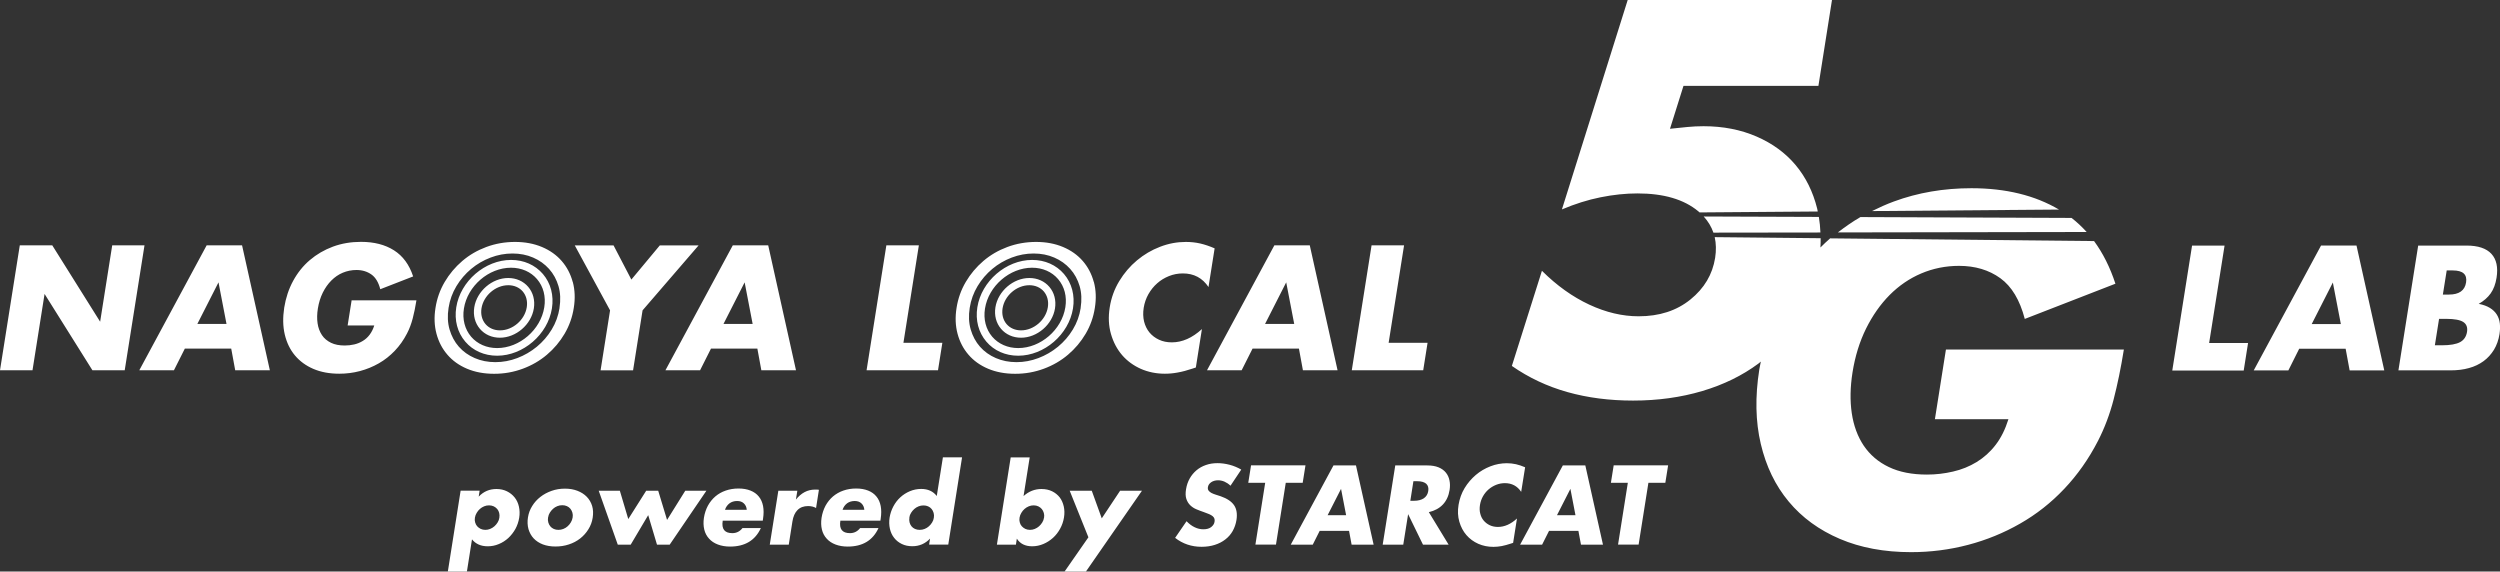 <svg viewBox="0 0 350 80.01" xmlns="http://www.w3.org/2000/svg"><rect x="0" y="0" width="350" height="80.01" fill="#333333" stroke="none"/><path d="m0 51.84 2.77-17.49h4.55l6.7 10.69 1.69-10.69h4.52l-2.77 17.49h-4.52l-6.7-10.69-1.69 10.69zm32.37-3.04h-6.49l-1.53 3.04h-4.85l9.43-17.49h4.96l3.89 17.49h-4.85zm-.66-3.45-1.12-5.82-2.96 5.82zm17.57-3.3h9.02c-.15.93-.32 1.77-.52 2.53s-.46 1.46-.8 2.11c-.47.91-1.04 1.72-1.71 2.42s-1.41 1.29-2.24 1.76c-.82.47-1.7.83-2.64 1.08s-1.9.37-2.89.37c-1.36 0-2.57-.22-3.62-.67s-1.91-1.08-2.59-1.89-1.15-1.79-1.42-2.92c-.27-1.14-.29-2.39-.08-3.77.22-1.36.63-2.61 1.25-3.75s1.4-2.11 2.34-2.91 2.02-1.43 3.23-1.88c1.22-.45 2.53-.67 3.93-.67 1.82 0 3.36.39 4.61 1.18s2.15 2.01 2.69 3.66l-4.6 1.79c-.25-.96-.66-1.65-1.24-2.06s-1.27-.63-2.09-.63c-.68 0-1.32.13-1.92.38s-1.13.62-1.6 1.09-.87 1.04-1.2 1.7c-.33.67-.56 1.41-.69 2.23-.12.74-.13 1.43-.04 2.06s.3 1.18.61 1.65.74.82 1.27 1.08 1.18.38 1.93.38c.45 0 .89-.05 1.32-.15s.83-.26 1.2-.49c.37-.22.69-.51.96-.87s.49-.79.65-1.3h-3.73l.56-3.53zm36.13 1.4-4.94-9.09h5.43l2.49 4.78 3.98-4.78h5.43l-7.84 9.09-1.33 8.4h-4.55zm20.62 5.35h-6.49l-1.53 3.04h-4.85l9.43-17.49h4.96l3.89 17.49h-4.85zm-.66-3.45-1.12-5.82-2.96 5.82zm23.27-11-2.16 13.64h5.45l-.61 3.85h-10l2.77-17.49zm40.56 5.85c-.85-1.28-2.05-1.92-3.59-1.92-.68 0-1.33.12-1.95.37s-1.17.58-1.65 1.01c-.49.43-.89.93-1.23 1.52-.33.59-.55 1.22-.66 1.9-.11.7-.09 1.34.05 1.93.15.59.4 1.1.75 1.53.36.43.8.77 1.34 1.02.53.25 1.13.37 1.8.37 1.45 0 2.86-.62 4.21-1.86l-.85 5.38-.49.16c-.74.25-1.41.43-2.04.54-.62.12-1.23.17-1.81.17-1.21 0-2.33-.23-3.36-.68-1.03-.46-1.91-1.1-2.62-1.92-.71-.83-1.23-1.81-1.56-2.95s-.39-2.38-.18-3.72c.21-1.35.66-2.58 1.34-3.7s1.51-2.09 2.48-2.9 2.05-1.45 3.23-1.9c1.19-.46 2.39-.68 3.61-.68.7 0 1.37.07 2.02.22s1.32.38 2.01.68l-.86 5.43zm12.65 8.6h-6.49l-1.53 3.04h-4.85l9.43-17.49h4.96l3.89 17.49h-4.85zm-.66-3.45-1.12-5.82-2.96 5.82zm15.38-11-2.16 13.64h5.45l-.61 3.85h-10l2.77-17.49zm114.87.03-2.16 13.64h5.45l-.61 3.85h-10l2.77-17.49zm16.94 14.44h-6.49l-1.52 3.04h-4.85l9.43-17.49h4.96l3.89 17.49h-4.85l-.56-3.04zm-.66-3.45-1.12-5.82-2.96 5.82zm10.83-10.99h6.77c1.61 0 2.77.39 3.48 1.16s.95 1.89.72 3.34c-.14.88-.41 1.61-.82 2.19s-.97 1.07-1.68 1.47c.63.12 1.15.31 1.57.57s.74.57.97.94.37.79.42 1.25.03.96-.05 1.48c-.13.82-.39 1.55-.77 2.18-.39.63-.87 1.17-1.46 1.6s-1.27.76-2.05.97c-.78.22-1.63.32-2.56.32h-7.31l2.77-17.49zm2.33 13.96h1c1.14 0 1.99-.15 2.53-.44s.86-.77.97-1.41-.07-1.12-.52-1.41-1.24-.44-2.39-.44h-1l-.59 3.71zm1.13-7.1h.84c1.42 0 2.22-.56 2.4-1.69s-.44-1.69-1.87-1.69h-.84l-.54 3.39zm-87.37-10.87-16.12-.06c.62.68 1.07 1.43 1.36 2.26l14.98-.02c-.03-.74-.1-1.46-.22-2.17zm2.67 2.17 34.82-.06c-.65-.72-1.35-1.38-2.11-1.97l-29.56-.12c-1.11.64-2.14 1.37-3.15 2.14zm-28.06-5.46c3.67 0 6.5.83 8.51 2.5.06.05.11.11.18.16l16.55-.13c-.03-.14-.05-.29-.09-.43-.59-2.36-1.6-4.39-3.02-6.08s-3.24-3.02-5.45-3.98-4.69-1.45-7.44-1.45c-.77 0-1.53.04-2.26.11-.74.07-1.55.16-2.43.25l1.89-6.01h18.89l1.9-12.02h-28.6l-9.21 29.32c1.81-.77 3.62-1.34 5.41-1.7s3.51-.54 5.15-.54zm59.01 2.26c-3.37-1.99-7.45-2.99-12.26-2.99-3.88 0-7.5.62-10.86 1.86-1.06.39-2.07.85-3.06 1.34zm-17.39 29.35h10.31c-.44 1.41-1.03 2.6-1.79 3.59-.75.98-1.64 1.78-2.65 2.4-1.02.62-2.12 1.07-3.32 1.34-1.2.28-2.41.42-3.65.42-2.09 0-3.87-.35-5.34-1.06-1.47-.7-2.63-1.7-3.5-2.98-.86-1.28-1.42-2.8-1.68-4.55s-.22-3.65.1-5.7c.36-2.26.99-4.31 1.9-6.15.91-1.83 2.01-3.4 3.31-4.71 1.3-1.3 2.77-2.31 4.42-3.01s3.41-1.06 5.29-1.06c2.26 0 4.19.58 5.78 1.73s2.73 3.05 3.42 5.7l12.69-4.93c-.75-2.29-1.75-4.28-2.99-5.97l-36.94-.38s0 0-.01 0c-.47.4-.91.84-1.36 1.28.03-.44.03-.87.03-1.3l-14.83-.15c.2.89.22 1.86.06 2.9-.37 2.32-1.52 4.26-3.46 5.83s-4.35 2.35-7.25 2.35c-2.27 0-4.57-.54-6.91-1.63s-4.55-2.67-6.63-4.74l-4.21 13.32c2.35 1.64 4.94 2.86 7.78 3.66s5.9 1.19 9.19 1.19c3.47 0 6.71-.45 9.7-1.34s5.6-2.17 7.85-3.84c.12-.09.22-.19.34-.28-.07.37-.16.74-.22 1.12-.6 3.8-.53 7.27.21 10.41s2.04 5.83 3.91 8.07c1.86 2.24 4.25 3.98 7.15 5.22s6.23 1.86 9.98 1.86c2.73 0 5.39-.34 7.98-1.02 2.58-.68 5.01-1.67 7.29-2.98 2.28-1.3 4.34-2.92 6.18-4.87 1.84-1.94 3.41-4.17 4.71-6.69.92-1.79 1.66-3.74 2.2-5.83s1.02-4.42 1.43-6.98h-24.91l-1.54 9.73zm-117.74-19.22c-.3-1.12-.82-2.1-1.54-2.93-.73-.84-1.65-1.49-2.76-1.96-1.12-.47-2.38-.71-3.78-.71s-2.76.24-4.02.71-2.38 1.12-3.36 1.96-1.8 1.81-2.46 2.93-1.09 2.33-1.29 3.63c-.21 1.3-.16 2.51.14 3.63s.81 2.1 1.53 2.93c.72.84 1.63 1.49 2.74 1.96s2.37.71 3.8.71 2.74-.24 4.01-.71 2.39-1.12 3.38-1.96 1.81-1.81 2.47-2.93 1.09-2.33 1.29-3.63c.21-1.3.16-2.51-.14-3.63zm-1.83 3.63c-.17 1.1-.54 2.11-1.1 3.03-.56.93-1.26 1.73-2.08 2.41-.83.68-1.74 1.21-2.74 1.59s-2.02.57-3.07.57-2.01-.19-2.89-.57-1.62-.91-2.22-1.59-1.03-1.49-1.3-2.41c-.27-.93-.31-1.94-.14-3.03.17-1.1.54-2.11 1.1-3.04s1.25-1.73 2.06-2.41 1.72-1.21 2.72-1.59 2.02-.57 3.07-.57 2.01.19 2.89.57 1.62.91 2.23 1.59 1.05 1.49 1.32 2.41c.27.93.31 1.94.14 3.04zm-8.75 6.7c-1.79 0-3.38-.7-4.46-1.97-1.1-1.29-1.55-3-1.26-4.82.58-3.65 4.02-6.62 7.67-6.62 1.79 0 3.37.7 4.46 1.97 1.1 1.29 1.55 3 1.26 4.82-.58 3.65-4.02 6.62-7.67 6.62zm1.95-12.32c-3.14 0-6.1 2.56-6.6 5.71-.24 1.5.12 2.9 1.01 3.95.88 1.02 2.17 1.59 3.64 1.59 3.14 0 6.1-2.56 6.6-5.71.24-1.5-.12-2.9-1.02-3.95-.87-1.02-2.17-1.59-3.64-1.59zm-1.55 9.8c-1.12 0-2.12-.44-2.8-1.24-.69-.81-.97-1.88-.79-3.02.36-2.26 2.49-4.1 4.75-4.1 1.12 0 2.12.44 2.8 1.24.69.81.97 1.88.79 3.02-.36 2.26-2.49 4.1-4.75 4.1zm1.16-7.35c-1.79 0-3.47 1.46-3.75 3.24-.13.84.07 1.62.56 2.2.49.57 1.21.88 2.03.88 1.79 0 3.47-1.46 3.75-3.24.13-.84-.07-1.62-.56-2.2-.49-.57-1.21-.88-2.03-.88zm-63.93-.46c-.3-1.12-.82-2.1-1.54-2.93-.73-.84-1.65-1.49-2.76-1.96-1.12-.47-2.38-.71-3.78-.71s-2.76.24-4.02.71-2.38 1.12-3.36 1.96-1.8 1.81-2.46 2.93-1.09 2.33-1.29 3.63c-.21 1.3-.16 2.51.14 3.63s.81 2.1 1.53 2.93c.72.84 1.63 1.49 2.74 1.96s2.37.71 3.8.71 2.74-.24 4.01-.71 2.39-1.12 3.38-1.96 1.81-1.81 2.47-2.93 1.09-2.33 1.29-3.63c.21-1.3.16-2.51-.14-3.63zm-1.84 3.63c-.17 1.1-.54 2.11-1.1 3.03-.56.93-1.26 1.73-2.08 2.41-.83.68-1.74 1.21-2.74 1.59s-2.02.57-3.07.57-2.01-.19-2.89-.57-1.62-.91-2.22-1.59-1.03-1.49-1.3-2.41c-.27-.93-.31-1.94-.14-3.03.17-1.1.54-2.11 1.1-3.04s1.25-1.73 2.06-2.41 1.72-1.21 2.72-1.59 2.02-.57 3.07-.57 2.01.19 2.89.57 1.62.91 2.23 1.59 1.05 1.49 1.32 2.41c.27.93.31 1.94.14 3.04zm-8.74 6.7c-1.79 0-3.38-.7-4.46-1.97-1.1-1.29-1.55-3-1.26-4.82.58-3.65 4.02-6.62 7.67-6.62 1.79 0 3.37.7 4.46 1.97 1.1 1.29 1.55 3 1.26 4.82-.58 3.65-4.02 6.62-7.67 6.62zm1.95-12.32c-3.14 0-6.1 2.56-6.6 5.71-.24 1.5.12 2.9 1.01 3.95.88 1.02 2.17 1.59 3.64 1.59 3.14 0 6.1-2.56 6.6-5.71.24-1.5-.12-2.9-1.02-3.95-.87-1.02-2.17-1.59-3.64-1.59zm-1.56 9.8c-1.12 0-2.12-.44-2.8-1.24-.69-.81-.97-1.88-.79-3.02.36-2.26 2.49-4.1 4.75-4.1 1.12 0 2.12.44 2.8 1.24.69.81.97 1.88.79 3.02-.36 2.26-2.49 4.1-4.75 4.1zm1.17-7.35c-1.79 0-3.47 1.46-3.75 3.24-.13.84.07 1.62.56 2.2.49.57 1.21.88 2.03.88 1.79 0 3.47-1.46 3.75-3.24.13-.84-.07-1.62-.56-2.2-.49-.57-1.21-.88-2.03-.88zm-5.8 40.08h-2.66l1.79-11.32h2.66l-.13.84c.68-.72 1.51-1.07 2.49-1.07.54 0 1.03.11 1.46.32s.79.5 1.08.86.49.79.6 1.28.13 1.02.04 1.57c-.09.56-.27 1.08-.53 1.56-.27.48-.6.9-.99 1.27-.4.36-.84.65-1.34.85-.49.21-1.01.31-1.55.31-.94 0-1.68-.32-2.2-.97l-.71 4.5zm4.55-7.52c.04-.24.03-.46-.02-.67s-.14-.39-.27-.55-.3-.28-.49-.38c-.2-.09-.42-.14-.66-.14s-.46.04-.68.13-.42.21-.6.37-.33.34-.45.55c-.13.21-.21.43-.25.67s-.03.46.03.66c.06.21.15.39.28.54s.3.27.49.37c.2.09.41.14.65.14s.46-.04.68-.13.42-.21.6-.37.33-.34.45-.54c.13-.21.21-.42.24-.65zm4.01-.08c.09-.56.28-1.08.59-1.57.3-.49.68-.91 1.14-1.27s.98-.64 1.57-.85 1.21-.31 1.87-.31 1.23.1 1.75.3.96.48 1.31.84.6.79.75 1.28c.15.5.17 1.04.08 1.64s-.3 1.15-.61 1.64c-.31.5-.69.92-1.15 1.28s-.99.64-1.58.83c-.6.2-1.22.29-1.88.29s-1.23-.1-1.75-.29c-.52-.2-.95-.48-1.29-.84s-.58-.8-.73-1.3c-.14-.51-.17-1.07-.07-1.68zm2.81.02c-.04.26-.03.49.03.7s.15.39.28.55.29.28.49.37.41.13.65.13.46-.04.69-.13c.22-.09.43-.21.6-.37.18-.16.33-.34.45-.55.13-.21.21-.44.25-.68s.03-.46-.03-.67-.15-.39-.28-.55-.29-.28-.49-.37-.41-.13-.65-.13-.47.04-.69.13-.43.21-.6.37-.33.34-.45.54c-.13.21-.21.43-.24.66zm10.05-3.73 1.18 3.97 2.51-3.97h1.68l1.24 4.09 2.55-4.09h2.96l-5.14 7.55h-1.78l-1.23-4.13-2.45 4.13h-1.81l-2.67-7.55h2.97zm14.4 4.22c-.18 1.15.27 1.72 1.35 1.72.58 0 1.05-.24 1.42-.71h2.57c-.79 1.73-2.23 2.59-4.31 2.59-.64 0-1.21-.1-1.71-.29s-.91-.46-1.23-.82c-.32-.35-.55-.77-.67-1.27s-.14-1.04-.05-1.65c.1-.63.29-1.19.56-1.7.28-.5.62-.93 1.04-1.29s.9-.63 1.45-.82 1.14-.29 1.79-.29 1.2.1 1.68.29.87.47 1.16.83c.3.36.5.81.6 1.33s.1 1.12 0 1.77l-.04.28h-5.61zm3.37-1.54c-.03-.37-.16-.67-.4-.9s-.55-.34-.95-.34c-.41 0-.77.11-1.06.32-.29.22-.51.52-.64.91h3.05zm4.42-2.68h2.66l-.2 1.24c.36-.45.76-.8 1.21-1.04s.95-.36 1.5-.36h.23c.08 0 .18.01.28.03l-.4 2.55c-.32-.18-.69-.27-1.11-.27-.62 0-1.11.18-1.48.55s-.61.9-.72 1.61l-.51 3.24h-2.66zm8.68 4.22c-.18 1.15.27 1.72 1.35 1.72.58 0 1.05-.24 1.42-.71h2.57c-.79 1.73-2.23 2.59-4.31 2.59-.64 0-1.21-.1-1.71-.29s-.91-.46-1.23-.82c-.32-.35-.55-.77-.67-1.27s-.14-1.04-.05-1.65c.1-.63.29-1.19.56-1.7.28-.5.62-.93 1.04-1.29.42-.35.9-.63 1.45-.82s1.14-.29 1.79-.29 1.2.1 1.68.29.87.47 1.16.83c.3.36.5.81.6 1.33s.1 1.12 0 1.77l-.04.28h-5.61zm3.36-1.54c-.03-.37-.16-.67-.4-.9s-.55-.34-.95-.34c-.41 0-.77.11-1.06.32-.29.22-.51.52-.64.91h3.05zm11-7.35h2.68l-1.93 12.21h-2.68l.13-.84c-.68.72-1.51 1.07-2.48 1.07-.55 0-1.04-.1-1.47-.31s-.79-.49-1.07-.85c-.29-.36-.49-.79-.6-1.28s-.13-1.02-.04-1.59c.09-.54.26-1.05.52-1.54s.58-.91.97-1.27.84-.65 1.34-.86 1.03-.32 1.59-.32c.94 0 1.67.33 2.18.99l.86-5.42zm-4.69 8.42c-.04.25-.03.47.02.68s.15.39.27.55c.13.16.29.28.49.37s.42.13.66.13.47-.04.69-.13.43-.21.6-.37c.18-.16.33-.34.45-.54.13-.21.21-.43.24-.66.04-.23.03-.46-.03-.67s-.15-.39-.28-.55-.29-.28-.49-.37-.41-.13-.65-.13-.47.04-.69.13-.43.21-.6.37c-.18.16-.33.34-.45.54-.13.2-.21.42-.24.65zm16.84-8.42-.86 5.42c.73-.66 1.57-.99 2.51-.99.56 0 1.06.11 1.49.32s.78.5 1.06.85c.27.36.46.78.57 1.27s.12 1 .03 1.55c-.09.56-.27 1.08-.54 1.57s-.6.92-1 1.28-.85.65-1.35.86-1.02.32-1.56.32c-.98 0-1.7-.36-2.15-1.07l-.13.84h-2.66l1.93-12.21h2.66zm2.01 8.46c.04-.24.03-.46-.03-.67s-.15-.39-.28-.55-.29-.28-.49-.38c-.19-.09-.41-.14-.65-.14s-.46.04-.68.13-.42.21-.6.37-.33.34-.45.55c-.13.21-.21.43-.25.67s-.03.46.03.66c.05.21.15.39.28.54s.3.27.49.37c.2.09.41.14.65.14s.46-.04.68-.13.42-.21.6-.37.33-.34.45-.54c.13-.21.21-.42.24-.65zm6.21 2.73-2.62-6.52h3.09l1.4 3.87 2.57-3.87h3.06l-7.85 11.32h-2.99zm19.88-7.23c-.27-.26-.56-.44-.85-.57-.29-.12-.59-.18-.88-.18-.37 0-.69.09-.96.27-.26.18-.42.41-.46.69-.03.2 0 .36.1.49s.23.24.41.33.38.17.61.24.46.14.68.22c.89.31 1.51.73 1.87 1.26.35.52.46 1.21.33 2.05-.09.57-.27 1.08-.53 1.55-.26.46-.61.86-1.03 1.18-.42.33-.91.58-1.47.76s-1.18.27-1.86.27c-1.4 0-2.64-.42-3.7-1.25l1.6-2.33c.37.38.75.67 1.15.85.39.19.79.28 1.21.28.47 0 .84-.11 1.1-.32.27-.22.42-.46.46-.74.03-.17.02-.31-.02-.43s-.12-.24-.24-.34-.29-.2-.49-.29c-.21-.09-.46-.19-.76-.29-.35-.12-.7-.25-1.03-.39-.34-.14-.62-.33-.87-.57-.24-.24-.42-.53-.54-.89s-.13-.81-.04-1.36.26-1.05.51-1.49.57-.83.95-1.15.82-.57 1.32-.74c.5-.18 1.05-.26 1.64-.26.55 0 1.11.08 1.69.23.57.15 1.11.38 1.62.67l-1.5 2.25zm7.75-.4-1.37 8.65h-2.88l1.37-8.65h-2.37l.39-2.44h7.62l-.39 2.44zm8.87 6.73h-4.12l-.97 1.93h-3.08l5.98-11.09h3.15l2.47 11.09h-3.08l-.36-1.93zm-.42-2.19-.71-3.69-1.88 3.69zm14.35 4.12h-3.59l-2.08-4.27-.68 4.27h-2.88l1.76-11.09h4.49c.62 0 1.14.09 1.58.27.43.18.77.43 1.02.74s.42.68.5 1.09c.09.41.09.85.02 1.32-.13.84-.45 1.53-.94 2.05s-1.15.88-1.97 1.07zm-5.38-6.14h.54c.57 0 1.02-.12 1.37-.35.34-.24.55-.57.62-1.02.07-.44-.03-.78-.29-1.02-.27-.23-.69-.35-1.25-.35h-.54l-.43 2.74zm15.54-1.25c-.54-.81-1.3-1.22-2.28-1.22-.43 0-.84.08-1.24.24-.39.16-.74.37-1.05.64s-.57.59-.78.96-.35.78-.42 1.21c-.07.44-.06.85.04 1.22.09.37.25.7.48.97s.51.49.85.65.72.24 1.14.24c.92 0 1.81-.39 2.67-1.18l-.54 3.41-.31.1c-.47.16-.9.27-1.29.35-.39.07-.78.11-1.15.11-.77 0-1.48-.14-2.13-.43s-1.21-.7-1.66-1.22-.78-1.15-.99-1.87-.25-1.51-.11-2.36.42-1.64.85-2.35.96-1.32 1.57-1.84 1.3-.92 2.05-1.21 1.52-.43 2.29-.43c.44 0 .87.05 1.28.14s.84.24 1.28.43zm8.02 5.46h-4.12l-.97 1.93h-3.08l5.98-11.09h3.15l2.47 11.09h-3.08l-.36-1.93zm-.42-2.19-.71-3.69-1.88 3.69zm10.21-4.54-1.37 8.65h-2.88l1.37-8.65h-2.37l.39-2.44h7.62l-.39 2.44z" fill="#fff"/></svg>